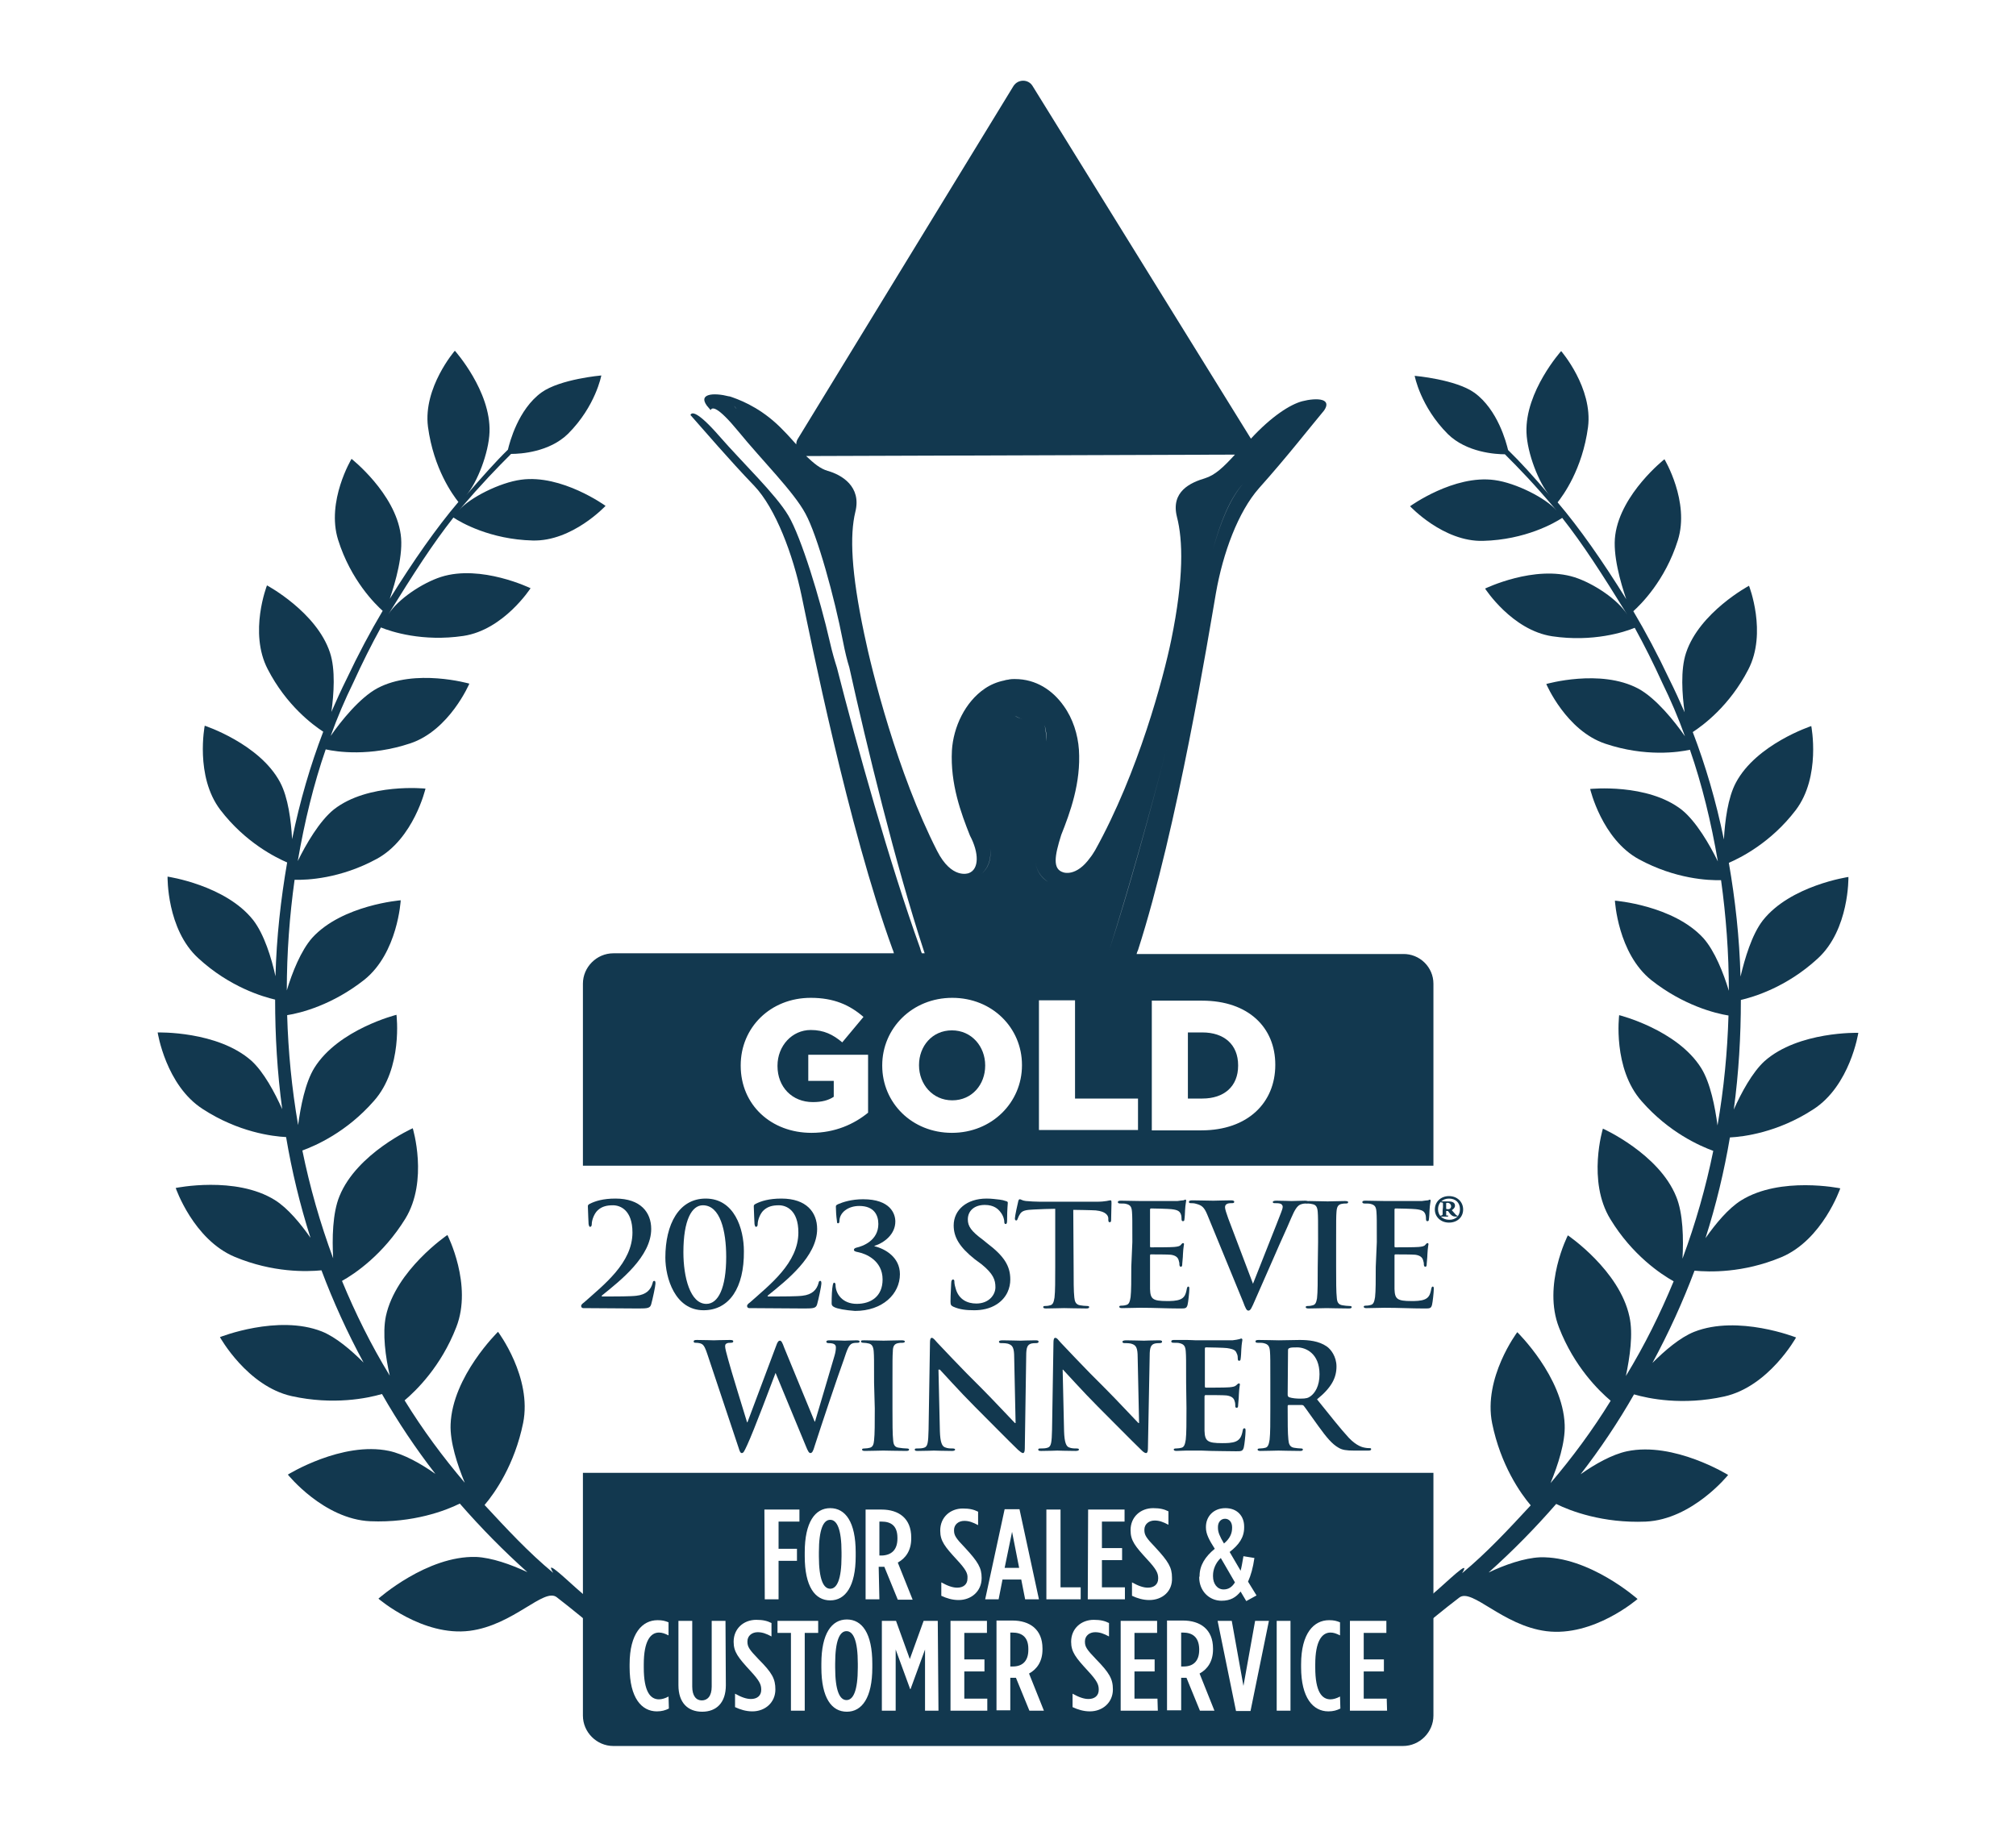 <svg width="160" height="145" viewBox="0 0 160 145" fill="none" xmlns="http://www.w3.org/2000/svg">
<path d="M46.292 103.836C46.208 103.836 46.123 103.78 46.123 103.668C46.123 103.556 46.236 103.472 46.348 103.388C47.92 101.985 50.195 100.246 50.195 97.833C50.195 96.037 49.212 95.673 48.65 95.673C48.173 95.673 47.78 95.757 47.443 96.066C47.162 96.318 46.966 96.851 46.966 97.16C46.966 97.272 46.938 97.384 46.825 97.384C46.769 97.384 46.741 97.3 46.713 97.16C46.713 97.047 46.657 96.122 46.657 95.785C46.657 95.673 46.657 95.645 46.797 95.561C47.246 95.336 47.864 95.14 48.847 95.14C50.84 95.14 51.683 96.234 51.683 97.552C51.683 99.741 49.24 101.648 47.78 102.827C47.724 102.883 47.752 102.911 47.808 102.911H48.566C48.763 102.911 50.082 102.911 50.504 102.855C51.29 102.77 51.655 102.378 51.795 101.845C51.823 101.704 51.851 101.676 51.935 101.676C52.02 101.676 52.02 101.789 52.02 101.901C52.02 102.069 51.795 103.135 51.683 103.528C51.599 103.836 51.402 103.865 50.7 103.865L46.292 103.836Z" fill="#12384F"/>
<path d="M55.838 104.005C53.564 104.005 52.806 101.424 52.806 99.825C52.806 97.188 53.873 95.14 56.007 95.14C58.281 95.14 59.039 97.524 59.039 99.32C59.067 102.209 57.888 104.005 55.838 104.005ZM55.782 95.673C54.912 95.673 54.238 96.823 54.238 99.404C54.238 101.368 54.771 103.5 56.063 103.5C56.99 103.5 57.635 102.265 57.635 99.769C57.635 97.693 57.158 95.673 55.782 95.673Z" fill="#12384F"/>
<path d="M59.461 103.836C59.376 103.836 59.292 103.78 59.292 103.668C59.292 103.556 59.404 103.472 59.517 103.388C61.089 101.985 63.363 100.246 63.363 97.833C63.363 96.037 62.381 95.673 61.819 95.673C61.342 95.673 60.949 95.757 60.612 96.066C60.331 96.318 60.134 96.851 60.134 97.16C60.134 97.272 60.106 97.384 59.994 97.384C59.938 97.384 59.91 97.3 59.882 97.16C59.882 97.047 59.825 96.122 59.825 95.785C59.825 95.673 59.825 95.645 59.966 95.561C60.415 95.336 61.033 95.14 62.016 95.14C64.009 95.14 64.852 96.234 64.852 97.552C64.852 99.741 62.409 101.648 60.949 102.827C60.892 102.883 60.92 102.911 60.977 102.911H61.735C61.931 102.911 63.251 102.911 63.672 102.855C64.458 102.77 64.823 102.378 64.964 101.845C64.992 101.704 65.02 101.676 65.104 101.676C65.189 101.676 65.189 101.789 65.189 101.901C65.189 102.069 64.964 103.135 64.852 103.528C64.767 103.836 64.571 103.865 63.869 103.865L59.461 103.836Z" fill="#12384F"/>
<path d="M66.2 103.751C66.031 103.666 66.003 103.582 66.003 103.442C66.003 102.909 66.031 102.292 66.088 102.039C66.116 101.899 66.144 101.815 66.2 101.815C66.256 101.815 66.312 101.871 66.312 101.983C66.312 102.713 66.874 103.498 67.997 103.498C69.12 103.498 70.047 102.909 70.047 101.562C70.047 100.047 68.699 99.514 68.137 99.402C67.829 99.346 67.772 99.29 67.772 99.206C67.772 99.122 67.856 99.066 67.969 99.037C68.474 98.925 69.71 98.476 69.71 97.158C69.71 96.457 69.373 95.727 68.194 95.727C67.295 95.727 66.621 96.26 66.621 96.933C66.621 97.074 66.565 97.102 66.509 97.102C66.453 97.102 66.424 97.074 66.424 96.933C66.368 96.569 66.34 96.064 66.34 95.811C66.34 95.699 66.34 95.671 66.509 95.587C66.902 95.419 67.576 95.194 68.502 95.194C70.664 95.194 71.058 96.344 71.058 96.962C71.058 97.971 70.187 98.645 69.401 98.897V98.925C70.243 99.122 71.422 99.795 71.422 101.142C71.422 102.713 70.047 104.059 67.856 104.059C67.098 104.003 66.453 103.891 66.2 103.751Z" fill="#12384F"/>
<path d="M75.661 103.724C75.493 103.64 75.437 103.584 75.437 103.332C75.437 102.714 75.493 102.041 75.493 101.845C75.493 101.676 75.549 101.564 75.633 101.564C75.745 101.564 75.745 101.676 75.745 101.76C75.745 101.901 75.802 102.153 75.858 102.322C76.11 103.163 76.784 103.472 77.486 103.472C78.497 103.472 79.002 102.77 79.002 102.181C79.002 101.592 78.834 101.115 77.907 100.358L77.374 99.965C76.138 98.983 75.689 98.198 75.689 97.272C75.689 96.037 76.728 95.14 78.3 95.14C78.722 95.14 79.059 95.196 79.339 95.224C79.536 95.252 79.676 95.28 79.817 95.336C79.929 95.364 79.985 95.392 79.985 95.476C79.985 95.617 79.929 95.953 79.929 96.823C79.929 97.076 79.901 97.16 79.817 97.16C79.733 97.16 79.704 97.103 79.704 96.963C79.704 96.851 79.648 96.514 79.396 96.206C79.227 95.981 78.89 95.645 78.16 95.645C77.318 95.645 76.812 96.122 76.812 96.795C76.812 97.328 77.065 97.721 78.02 98.422L78.329 98.675C79.704 99.713 80.182 100.498 80.182 101.564C80.182 102.209 79.929 102.995 79.115 103.528C78.553 103.893 77.907 104.005 77.318 104.005C76.672 104.005 76.167 103.949 75.661 103.724Z" fill="#12384F"/>
<path d="M85.208 100.58C85.208 101.618 85.208 102.516 85.264 102.993C85.293 103.302 85.377 103.554 85.714 103.61C85.882 103.638 86.107 103.666 86.275 103.666C86.388 103.666 86.444 103.694 86.444 103.751C86.444 103.835 86.359 103.863 86.219 103.863C85.461 103.863 84.759 103.835 84.45 103.835C84.197 103.835 83.467 103.863 83.018 103.863C82.878 103.863 82.793 103.835 82.793 103.751C82.793 103.694 82.85 103.666 82.962 103.666C83.13 103.666 83.271 103.638 83.355 103.61C83.58 103.554 83.636 103.33 83.692 102.993C83.748 102.516 83.748 101.618 83.748 100.58V95.952C83.327 95.952 82.625 95.98 82.063 96.008C81.418 96.036 81.137 96.092 80.968 96.344C80.856 96.513 80.8 96.653 80.772 96.737C80.744 96.821 80.716 96.877 80.659 96.877C80.575 96.877 80.547 96.821 80.547 96.709C80.547 96.541 80.772 95.503 80.8 95.418C80.828 95.278 80.856 95.194 80.94 95.194C81.025 95.194 81.137 95.306 81.418 95.334C81.755 95.362 82.176 95.391 82.541 95.391H87.033C87.398 95.391 87.651 95.362 87.82 95.334C87.988 95.306 88.072 95.278 88.128 95.278C88.213 95.278 88.213 95.334 88.213 95.531C88.213 95.783 88.184 96.541 88.184 96.849C88.184 96.962 88.156 97.018 88.072 97.018C87.988 97.018 87.96 96.962 87.96 96.793V96.681C87.932 96.4 87.623 96.064 86.612 96.064C86.331 96.064 85.854 96.036 85.18 96.036L85.208 100.58Z" fill="#12384F"/>
<path d="M89.869 98.59C89.869 96.879 89.869 96.57 89.841 96.206C89.813 95.813 89.729 95.645 89.364 95.561C89.28 95.532 89.083 95.532 88.915 95.532C88.802 95.532 88.718 95.504 88.718 95.42C88.718 95.336 88.802 95.308 88.971 95.308C89.504 95.308 90.01 95.336 90.599 95.336H93.435C93.66 95.308 93.828 95.28 93.913 95.28C93.969 95.28 94.025 95.224 94.081 95.224C94.137 95.224 94.137 95.28 94.137 95.336C94.137 95.42 94.081 95.561 94.053 96.066C94.053 96.178 94.025 96.683 93.997 96.823C93.997 96.879 93.969 96.935 93.885 96.935C93.8 96.935 93.772 96.879 93.772 96.739C93.772 96.683 93.772 96.514 93.716 96.374C93.632 96.178 93.519 96.037 92.958 95.981C92.761 95.953 91.582 95.925 91.358 95.925C91.301 95.925 91.273 95.953 91.273 96.037V98.899C91.273 98.983 91.273 99.011 91.358 99.011C91.61 99.011 92.902 99.011 93.183 98.983C93.463 98.955 93.632 98.927 93.716 98.815C93.8 98.731 93.828 98.675 93.885 98.675C93.941 98.675 93.969 98.703 93.969 98.759C93.969 98.815 93.913 99.011 93.885 99.572C93.885 99.797 93.828 100.246 93.828 100.33C93.828 100.414 93.828 100.554 93.716 100.554C93.632 100.554 93.604 100.442 93.604 100.386C93.604 100.274 93.604 100.218 93.548 100.049C93.492 99.825 93.323 99.656 92.93 99.6C92.705 99.572 91.582 99.572 91.329 99.572C91.273 99.572 91.273 99.628 91.273 99.684V102.322C91.301 103.107 91.47 103.275 92.621 103.275C92.902 103.275 93.379 103.275 93.688 103.135C93.997 102.995 94.109 102.77 94.193 102.294C94.222 102.181 94.25 102.125 94.306 102.125C94.39 102.125 94.39 102.209 94.39 102.322C94.39 102.574 94.306 103.36 94.25 103.584C94.165 103.865 94.081 103.865 93.632 103.865C92.621 103.865 91.638 103.808 90.487 103.808C90.038 103.808 89.561 103.836 89.055 103.836C88.915 103.836 88.831 103.808 88.831 103.724C88.831 103.668 88.887 103.64 88.999 103.64C89.167 103.64 89.308 103.612 89.392 103.584C89.617 103.528 89.673 103.303 89.729 102.967C89.785 102.49 89.785 101.592 89.785 100.554L89.869 98.59Z" fill="#12384F"/>
<path d="M95.822 96.431C95.569 95.814 95.372 95.674 94.951 95.562C94.783 95.505 94.614 95.505 94.502 95.505C94.389 95.505 94.361 95.478 94.361 95.393C94.361 95.309 94.474 95.281 94.642 95.281C95.232 95.281 95.878 95.309 96.299 95.309C96.58 95.309 97.113 95.281 97.703 95.281C97.843 95.281 97.955 95.309 97.955 95.393C97.955 95.478 97.899 95.505 97.787 95.505C97.618 95.505 97.45 95.505 97.338 95.59C97.254 95.646 97.225 95.73 97.225 95.842C97.225 95.982 97.338 96.319 97.478 96.712C98.096 98.339 98.854 100.331 99.444 101.902C99.921 100.667 101.409 96.964 101.69 96.207C101.746 96.067 101.802 95.898 101.802 95.786C101.802 95.702 101.746 95.618 101.662 95.562C101.521 95.505 101.353 95.505 101.213 95.505C101.1 95.505 101.016 95.505 101.016 95.421C101.016 95.337 101.128 95.309 101.325 95.309C101.886 95.309 102.364 95.337 102.504 95.337C102.701 95.337 103.234 95.309 103.571 95.309C103.711 95.309 103.824 95.337 103.824 95.421C103.824 95.505 103.768 95.534 103.655 95.534C103.543 95.534 103.318 95.534 103.094 95.674C102.953 95.786 102.785 95.954 102.476 96.684C102.027 97.75 101.718 98.367 101.128 99.742C100.398 101.397 99.865 102.631 99.612 103.192C99.331 103.838 99.247 104.034 99.079 104.034C98.938 104.034 98.854 103.866 98.657 103.333L95.822 96.431Z" fill="#12384F"/>
<path d="M104.61 98.59C104.61 96.878 104.61 96.57 104.582 96.205C104.554 95.812 104.442 95.644 104.189 95.588C104.077 95.56 103.908 95.532 103.796 95.532C103.684 95.532 103.627 95.504 103.627 95.42C103.627 95.364 103.712 95.335 103.908 95.335C104.329 95.335 105.059 95.364 105.368 95.364C105.649 95.364 106.323 95.335 106.744 95.335C106.885 95.335 106.997 95.364 106.997 95.42C106.997 95.504 106.941 95.532 106.828 95.532C106.716 95.532 106.632 95.532 106.491 95.56C106.183 95.616 106.098 95.812 106.07 96.205C106.042 96.57 106.042 96.878 106.042 98.59V100.582C106.042 101.676 106.042 102.573 106.098 103.05C106.126 103.359 106.211 103.555 106.548 103.611C106.716 103.639 106.941 103.667 107.109 103.667C107.221 103.667 107.278 103.696 107.278 103.752C107.278 103.836 107.193 103.864 107.053 103.864C106.295 103.864 105.593 103.836 105.284 103.836C105.031 103.836 104.301 103.864 103.852 103.864C103.712 103.864 103.627 103.836 103.627 103.752C103.627 103.696 103.684 103.667 103.796 103.667C103.964 103.667 104.105 103.639 104.189 103.611C104.414 103.555 104.47 103.359 104.526 103.05C104.582 102.573 104.582 101.676 104.582 100.582L104.61 98.59Z" fill="#12384F"/>
<path d="M109.271 98.591C109.271 96.879 109.271 96.571 109.243 96.206C109.215 95.813 109.131 95.645 108.766 95.561C108.681 95.533 108.485 95.533 108.316 95.533C108.204 95.533 108.12 95.505 108.12 95.42C108.12 95.336 108.204 95.308 108.373 95.308C108.906 95.308 109.411 95.336 110.001 95.336H112.837C113.062 95.308 113.23 95.28 113.314 95.28C113.371 95.28 113.427 95.224 113.483 95.224C113.539 95.224 113.539 95.28 113.539 95.336C113.539 95.42 113.483 95.561 113.455 96.066C113.455 96.178 113.427 96.683 113.399 96.823C113.399 96.879 113.37 96.935 113.286 96.935C113.202 96.935 113.174 96.879 113.174 96.739C113.174 96.683 113.174 96.514 113.118 96.374C113.034 96.178 112.921 96.038 112.36 95.981C112.163 95.953 110.984 95.925 110.759 95.925C110.703 95.925 110.675 95.953 110.675 96.038V98.899C110.675 98.983 110.675 99.011 110.759 99.011C111.012 99.011 112.304 99.011 112.584 98.983C112.865 98.955 113.034 98.927 113.118 98.815C113.202 98.731 113.23 98.675 113.286 98.675C113.342 98.675 113.371 98.703 113.371 98.759C113.371 98.815 113.314 99.011 113.286 99.572C113.286 99.797 113.23 100.246 113.23 100.33C113.23 100.414 113.23 100.554 113.118 100.554C113.034 100.554 113.005 100.442 113.005 100.386C113.005 100.274 113.005 100.218 112.949 100.049C112.893 99.825 112.725 99.656 112.332 99.6C112.107 99.572 110.984 99.572 110.731 99.572C110.675 99.572 110.675 99.629 110.675 99.685V102.322C110.703 103.107 110.872 103.275 112.023 103.275C112.304 103.275 112.781 103.275 113.09 103.135C113.399 102.995 113.511 102.771 113.595 102.294C113.623 102.181 113.651 102.125 113.707 102.125C113.792 102.125 113.792 102.209 113.792 102.322C113.792 102.574 113.707 103.36 113.651 103.584C113.567 103.865 113.483 103.865 113.034 103.865C112.023 103.865 111.04 103.809 109.889 103.809C109.44 103.809 108.962 103.837 108.457 103.837C108.316 103.837 108.232 103.809 108.232 103.724C108.232 103.668 108.288 103.64 108.401 103.64C108.569 103.64 108.709 103.612 108.794 103.584C109.018 103.528 109.075 103.304 109.131 102.967C109.187 102.49 109.187 101.592 109.187 100.554L109.271 98.591Z" fill="#12384F"/>
<path d="M113.876 96.01C113.876 95.393 114.353 94.944 114.999 94.944C115.645 94.944 116.122 95.393 116.122 96.01C116.122 96.627 115.645 97.048 114.999 97.048C114.353 97.048 113.876 96.599 113.876 96.01ZM115.87 95.982C115.87 95.449 115.505 95.141 114.999 95.141C114.494 95.141 114.129 95.477 114.129 95.982C114.129 96.487 114.494 96.824 115.027 96.824C115.561 96.824 115.87 96.487 115.87 95.982ZM114.522 95.814V95.533C114.522 95.449 114.466 95.449 114.382 95.449C114.382 95.449 114.353 95.449 114.353 95.421C114.353 95.393 114.382 95.365 114.41 95.365H114.943C115.14 95.365 115.477 95.393 115.477 95.702C115.477 95.814 115.42 95.926 115.224 96.066L115.449 96.319C115.589 96.487 115.617 96.487 115.645 96.487C115.673 96.487 115.673 96.487 115.673 96.515C115.673 96.543 115.673 96.571 115.561 96.571C115.42 96.571 115.28 96.571 115.084 96.347L114.915 96.123H114.775V96.235C114.775 96.459 114.775 96.487 114.803 96.487H114.915C114.934 96.487 114.943 96.497 114.943 96.515C114.943 96.543 114.915 96.571 114.887 96.571H114.41C114.41 96.571 114.325 96.571 114.325 96.515C114.325 96.497 114.335 96.487 114.353 96.487C114.428 96.487 114.475 96.459 114.494 96.403V96.094L114.522 95.814ZM114.775 95.954C114.803 95.982 114.887 95.982 114.943 95.982C114.971 95.982 115.027 95.982 115.055 95.954C115.112 95.926 115.168 95.842 115.168 95.758C115.168 95.618 115.055 95.477 114.887 95.477C114.887 95.477 114.803 95.477 114.775 95.505V95.954Z" fill="#12384F"/>
<path d="M56.147 107.514C56.007 107.093 55.895 106.813 55.726 106.701C55.614 106.616 55.361 106.588 55.249 106.588C55.136 106.588 55.052 106.588 55.052 106.476C55.052 106.392 55.136 106.364 55.305 106.364C55.895 106.364 56.54 106.392 56.653 106.392C56.765 106.392 57.27 106.364 57.944 106.364C58.113 106.364 58.197 106.392 58.197 106.476C58.197 106.56 58.113 106.588 57.972 106.588C57.888 106.588 57.748 106.588 57.664 106.644C57.551 106.701 57.551 106.785 57.551 106.897C57.551 107.037 57.664 107.458 57.804 107.963C58.001 108.72 59.096 112.255 59.292 112.901H59.32L61.594 106.841C61.707 106.504 61.791 106.42 61.903 106.42C62.016 106.42 62.1 106.588 62.24 106.981L64.655 112.844H64.683C64.908 112.059 65.834 109.001 66.228 107.626C66.312 107.346 66.34 107.121 66.34 106.953C66.34 106.757 66.228 106.616 65.778 106.616C65.666 106.616 65.582 106.588 65.582 106.504C65.582 106.42 65.666 106.392 65.834 106.392C66.452 106.392 66.929 106.42 67.042 106.42C67.126 106.42 67.631 106.392 67.996 106.392C68.109 106.392 68.221 106.42 68.221 106.476C68.221 106.56 68.165 106.588 68.053 106.588C67.94 106.588 67.772 106.588 67.631 106.644C67.351 106.757 67.21 107.206 66.986 107.879C66.452 109.338 65.217 113.041 64.655 114.78C64.543 115.173 64.459 115.341 64.318 115.341C64.206 115.341 64.122 115.201 63.953 114.78L61.538 108.945H61.566C61.342 109.534 59.797 113.658 59.292 114.724C59.068 115.201 59.011 115.341 58.871 115.341C58.759 115.341 58.703 115.201 58.618 114.92L56.147 107.514Z" fill="#12384F"/>
<path d="M69.371 109.758C69.371 107.99 69.371 107.654 69.343 107.289C69.315 106.896 69.203 106.7 68.95 106.644C68.838 106.616 68.669 106.588 68.529 106.588C68.417 106.588 68.332 106.559 68.332 106.475C68.332 106.391 68.417 106.391 68.613 106.391C69.062 106.391 69.793 106.419 70.129 106.419C70.438 106.419 71.112 106.391 71.561 106.391C71.702 106.391 71.814 106.419 71.814 106.475C71.814 106.559 71.73 106.588 71.618 106.588C71.505 106.588 71.393 106.588 71.281 106.616C70.972 106.672 70.859 106.868 70.859 107.289C70.831 107.654 70.831 107.99 70.831 109.758V111.806C70.831 112.928 70.831 113.853 70.888 114.358C70.916 114.667 71 114.891 71.365 114.92C71.533 114.948 71.786 114.976 71.954 114.976C72.067 114.976 72.151 115.004 72.151 115.06C72.151 115.144 72.067 115.172 71.926 115.172C71.168 115.172 70.41 115.144 70.101 115.144C69.849 115.144 69.091 115.172 68.641 115.172C68.501 115.172 68.417 115.144 68.417 115.06C68.417 115.004 68.473 114.976 68.613 114.976C68.782 114.976 68.922 114.948 69.034 114.92C69.259 114.863 69.343 114.667 69.371 114.33C69.427 113.853 69.427 112.928 69.427 111.806L69.371 109.758Z" fill="#12384F"/>
<path d="M74.594 113.602C74.622 114.499 74.763 114.808 75.015 114.892C75.212 114.976 75.436 114.976 75.605 114.976C75.717 114.976 75.802 115.004 75.802 115.06C75.802 115.145 75.689 115.173 75.549 115.173C74.791 115.173 74.313 115.145 74.117 115.145C74.004 115.145 73.471 115.173 72.853 115.173C72.713 115.173 72.601 115.173 72.601 115.06C72.601 114.976 72.685 114.976 72.797 114.976C72.938 114.976 73.162 114.976 73.331 114.92C73.639 114.836 73.668 114.499 73.696 113.489L73.808 106.588C73.808 106.364 73.836 106.195 73.948 106.195C74.061 106.195 74.173 106.336 74.37 106.56C74.51 106.7 76.279 108.608 77.992 110.291C78.778 111.077 80.35 112.76 80.547 112.956H80.603L80.491 107.738C80.491 107.037 80.378 106.813 80.097 106.7C79.929 106.616 79.648 106.616 79.48 106.616C79.339 106.616 79.283 106.588 79.283 106.504C79.283 106.42 79.396 106.392 79.592 106.392C80.182 106.392 80.743 106.42 80.996 106.42C81.108 106.42 81.558 106.392 82.147 106.392C82.288 106.392 82.428 106.392 82.428 106.504C82.428 106.588 82.344 106.616 82.203 106.616C82.091 106.616 81.979 106.616 81.867 106.644C81.529 106.728 81.445 106.981 81.445 107.626L81.333 114.976C81.333 115.229 81.277 115.341 81.193 115.341C81.08 115.341 80.94 115.201 80.799 115.089C80.069 114.387 78.581 112.872 77.374 111.666C76.11 110.404 74.819 108.945 74.594 108.72H74.482L74.594 113.602Z" fill="#12384F"/>
<path d="M84.45 113.602C84.478 114.499 84.619 114.808 84.844 114.892C85.04 114.976 85.265 114.976 85.433 114.976C85.574 114.976 85.63 115.004 85.63 115.06C85.63 115.145 85.517 115.173 85.349 115.173C84.591 115.173 84.114 115.145 83.917 115.145C83.805 115.145 83.271 115.173 82.653 115.173C82.513 115.173 82.401 115.173 82.401 115.06C82.401 114.976 82.485 114.976 82.597 114.976C82.738 114.976 82.962 114.976 83.131 114.92C83.44 114.836 83.468 114.499 83.496 113.489L83.608 106.588C83.608 106.364 83.636 106.195 83.749 106.195C83.889 106.195 83.973 106.336 84.17 106.56C84.31 106.7 86.079 108.608 87.792 110.291C88.578 111.077 90.15 112.76 90.347 112.956H90.403L90.291 107.738C90.291 107.037 90.178 106.813 89.898 106.7C89.729 106.616 89.448 106.616 89.28 106.616C89.139 106.616 89.083 106.588 89.083 106.504C89.083 106.42 89.224 106.392 89.392 106.392C89.982 106.392 90.543 106.42 90.796 106.42C90.936 106.42 91.358 106.392 91.947 106.392C92.088 106.392 92.228 106.392 92.228 106.504C92.228 106.588 92.144 106.616 92.004 106.616C91.891 106.616 91.779 106.616 91.667 106.644C91.33 106.728 91.245 106.981 91.245 107.626L91.105 114.976C91.105 115.229 91.049 115.341 90.965 115.341C90.824 115.341 90.684 115.201 90.572 115.089C89.841 114.387 88.353 112.872 87.146 111.666C85.939 110.46 84.591 108.945 84.366 108.72H84.338L84.45 113.602Z" fill="#12384F"/>
<path d="M94.137 109.757C94.137 107.989 94.137 107.653 94.109 107.288C94.081 106.895 93.997 106.699 93.604 106.615C93.519 106.587 93.323 106.587 93.154 106.587C93.014 106.587 92.958 106.559 92.958 106.474C92.958 106.39 93.042 106.362 93.21 106.362H94.165C94.474 106.362 94.727 106.39 94.895 106.39H97.815C98.04 106.362 98.237 106.334 98.321 106.306C98.377 106.306 98.461 106.25 98.517 106.25C98.573 106.25 98.602 106.306 98.602 106.362C98.602 106.446 98.545 106.587 98.517 107.12C98.517 107.232 98.489 107.737 98.461 107.877C98.461 107.933 98.433 108.017 98.349 108.017C98.265 108.017 98.237 107.961 98.237 107.849C98.237 107.765 98.237 107.569 98.152 107.428C98.068 107.204 97.956 107.092 97.366 107.007C97.169 106.979 95.934 106.951 95.709 106.951C95.653 106.951 95.625 106.979 95.625 107.064V110.009C95.625 110.093 95.625 110.149 95.709 110.149C95.962 110.149 97.31 110.149 97.563 110.121C97.843 110.093 98.012 110.065 98.124 109.953C98.208 109.869 98.265 109.813 98.321 109.813C98.377 109.813 98.405 109.841 98.405 109.897C98.405 109.953 98.349 110.149 98.321 110.739C98.321 110.963 98.265 111.44 98.265 111.524C98.265 111.608 98.265 111.749 98.152 111.749C98.068 111.749 98.04 111.692 98.04 111.636C98.04 111.524 98.04 111.356 97.984 111.216C97.928 110.991 97.759 110.823 97.338 110.767C97.113 110.739 95.962 110.739 95.681 110.739C95.625 110.739 95.597 110.795 95.597 110.851V113.572C95.625 114.386 95.822 114.554 97.001 114.554C97.31 114.554 97.787 114.554 98.096 114.414C98.405 114.273 98.545 114.021 98.63 113.544C98.658 113.404 98.686 113.376 98.77 113.376C98.854 113.376 98.854 113.46 98.854 113.6C98.854 113.881 98.77 114.666 98.714 114.891C98.63 115.199 98.517 115.199 98.096 115.199C97.226 115.199 96.58 115.171 96.075 115.171C95.569 115.143 95.204 115.143 94.867 115.143H94.193C93.912 115.143 93.632 115.171 93.379 115.171C93.239 115.171 93.154 115.143 93.154 115.059C93.154 115.003 93.21 114.975 93.351 114.975C93.519 114.975 93.66 114.947 93.772 114.919C93.997 114.863 94.053 114.61 94.109 114.273C94.165 113.796 94.165 112.871 94.165 111.777L94.137 109.757Z" fill="#12384F"/>
<path d="M100.82 109.758C100.82 107.991 100.82 107.654 100.792 107.29C100.764 106.897 100.679 106.701 100.286 106.616C100.202 106.588 100.006 106.588 99.837 106.588C99.697 106.588 99.641 106.56 99.641 106.476C99.641 106.392 99.725 106.364 99.893 106.364C100.511 106.364 101.241 106.392 101.494 106.392C101.887 106.392 102.785 106.364 103.15 106.364C103.88 106.364 104.667 106.448 105.284 106.869C105.621 107.093 106.07 107.682 106.07 108.468C106.07 109.338 105.705 110.123 104.526 111.077C105.565 112.367 106.379 113.405 107.053 114.135C107.699 114.808 108.176 114.892 108.345 114.92C108.485 114.948 108.569 114.948 108.682 114.948C108.794 114.948 108.822 114.977 108.822 115.033C108.822 115.117 108.738 115.145 108.598 115.145H107.474C106.829 115.145 106.52 115.089 106.239 114.92C105.734 114.64 105.284 114.107 104.638 113.209C104.161 112.564 103.628 111.778 103.487 111.61C103.431 111.526 103.347 111.526 103.263 111.526H102.28C102.224 111.526 102.196 111.554 102.196 111.61V111.778C102.196 112.872 102.196 113.77 102.252 114.275C102.28 114.612 102.364 114.864 102.701 114.92C102.87 114.948 103.122 114.976 103.263 114.976C103.347 114.976 103.403 115.005 103.403 115.061C103.403 115.145 103.319 115.173 103.178 115.173C102.505 115.173 101.634 115.145 101.466 115.145C101.241 115.145 100.511 115.173 100.034 115.173C99.893 115.173 99.809 115.145 99.809 115.061C99.809 115.005 99.865 114.976 100.006 114.976C100.174 114.976 100.314 114.948 100.427 114.92C100.651 114.864 100.708 114.612 100.764 114.275C100.82 113.798 100.82 112.872 100.82 111.778V109.758ZM102.196 110.684C102.196 110.825 102.224 110.853 102.308 110.909C102.561 110.993 102.898 111.021 103.206 111.021C103.684 111.021 103.824 110.965 104.021 110.825C104.358 110.572 104.723 110.039 104.723 109.085C104.723 107.43 103.628 106.953 102.954 106.953C102.673 106.953 102.448 106.953 102.336 107.009C102.252 107.037 102.224 107.093 102.224 107.178L102.196 110.684Z" fill="#12384F"/>
<path d="M47.611 129.535C46.516 128.665 45.533 127.823 44.186 126.785C43.175 126 40.76 129.002 37.278 129.451C33.544 129.927 30.034 126.898 30.034 126.898C30.034 126.898 33.881 123.475 37.784 123.587C39.019 123.643 40.535 124.176 41.855 124.794C39.974 123.11 38.177 121.287 36.492 119.351C35.369 119.912 32.786 120.894 29.388 120.754C25.682 120.586 22.846 117.051 22.846 117.051C22.846 117.051 27.142 114.386 30.876 115.171C32.056 115.424 33.404 116.181 34.555 116.995C33.01 115.003 31.578 112.871 30.315 110.654C29.164 110.991 26.468 111.552 23.155 110.823C19.617 110.037 17.455 106.138 17.455 106.138C17.455 106.138 22.06 104.314 25.542 105.689C26.665 106.138 27.872 107.176 28.855 108.158C27.563 105.773 26.44 103.304 25.514 100.836C24.334 100.948 21.667 101.032 18.634 99.77C15.349 98.395 13.945 94.299 13.945 94.299C13.945 94.299 18.69 93.317 21.807 95.253C22.846 95.898 23.857 97.132 24.643 98.255C23.801 95.618 23.155 92.924 22.706 90.259C21.611 90.203 18.915 89.867 16.107 88.043C13.159 86.163 12.513 81.955 12.513 81.955C12.513 81.955 17.258 81.815 19.954 84.2C20.937 85.097 21.807 86.725 22.397 88.043C22.004 85.125 21.835 82.208 21.835 79.346C20.881 79.122 18.241 78.365 15.742 76.064C13.215 73.764 13.299 69.584 13.299 69.584C13.299 69.584 17.904 70.257 20.094 73.034C20.965 74.156 21.554 76.064 21.863 77.495C21.948 74.381 22.285 71.379 22.79 68.461C21.891 68.069 19.477 66.89 17.483 64.281C15.461 61.616 16.248 57.605 16.248 57.605C16.248 57.605 20.6 59.035 22.228 62.093C22.874 63.3 23.099 65.151 23.183 66.61C23.801 63.58 24.643 60.719 25.654 58.081C24.84 57.548 22.734 56.005 21.246 53.116C19.729 50.198 21.189 46.467 21.189 46.467C21.189 46.467 25.12 48.571 26.187 51.797C26.637 53.144 26.496 55.108 26.3 56.511C26.693 55.613 27.086 54.743 27.507 53.901C28.434 51.938 29.388 50.142 30.371 48.487C29.809 47.982 27.844 46.074 26.833 42.848C25.878 39.79 27.9 36.424 27.9 36.424C27.9 36.424 31.354 39.145 31.803 42.427C32.028 43.998 31.382 46.215 30.933 47.533C32.814 44.503 34.639 41.894 36.38 39.846C35.959 39.313 34.414 37.237 33.965 33.871C33.572 30.757 36.099 27.839 36.099 27.839C36.099 27.839 38.963 31.038 38.851 34.292C38.795 35.947 37.868 38.332 36.998 39.313C38.289 37.827 39.356 36.62 40.311 35.694C40.451 35.105 41.125 32.496 42.978 31.15C44.466 30.084 47.724 29.803 47.724 29.803C47.724 29.803 47.274 32.244 45.084 34.432C43.596 35.891 41.322 36.031 40.563 36.031C39.412 37.181 38.317 38.303 36.436 40.492C37.278 39.51 39.665 38.303 41.35 38.079C44.579 37.63 48.06 40.155 48.06 40.155C48.06 40.155 45.421 42.989 42.276 42.904C38.907 42.82 36.576 41.474 35.987 41.081C34.33 43.185 32.87 45.457 30.82 48.768C31.578 47.561 33.516 46.271 35.004 45.794C38.177 44.784 42.108 46.692 42.108 46.692C42.108 46.692 39.974 50.002 36.773 50.479C33.544 50.956 31.045 50.142 30.231 49.806C29.473 51.18 28.742 52.639 28.041 54.182C27.395 55.501 26.777 56.931 26.244 58.418C27.058 57.24 28.546 55.388 29.95 54.631C32.954 53.032 37.25 54.266 37.25 54.266C37.25 54.266 35.678 57.969 32.561 59.007C29.36 60.073 26.721 59.681 25.85 59.484C24.896 62.233 24.166 65.235 23.632 68.349C24.278 67.031 25.345 65.179 26.496 64.253C29.22 62.121 33.769 62.598 33.769 62.598C33.769 62.598 32.842 66.582 29.894 68.181C27.002 69.752 24.362 69.864 23.38 69.836C22.986 72.669 22.762 75.615 22.762 78.617C23.183 77.214 23.885 75.447 24.783 74.437C27.17 71.828 31.803 71.463 31.803 71.463C31.803 71.463 31.578 75.643 28.911 77.775C26.384 79.767 23.885 80.412 22.79 80.581C22.874 83.47 23.155 86.388 23.66 89.305C23.857 87.847 24.222 85.939 24.952 84.761C26.861 81.703 31.466 80.553 31.466 80.553C31.466 80.553 32 84.789 29.669 87.398C27.507 89.867 25.064 90.933 23.997 91.325C24.587 94.215 25.401 97.076 26.44 99.882C26.356 98.339 26.384 96.291 26.945 94.944C28.321 91.55 32.758 89.558 32.758 89.558C32.758 89.558 34.021 93.71 32.168 96.74C30.399 99.601 28.153 101.116 27.142 101.677C28.209 104.258 29.444 106.755 30.933 109.196C30.596 107.709 30.343 105.857 30.624 104.483C31.41 100.808 35.509 98.03 35.509 98.03C35.509 98.03 37.531 101.986 36.211 105.352C35.004 108.466 33.038 110.374 32.112 111.159C33.544 113.488 35.144 115.648 36.885 117.696C36.296 116.265 35.706 114.47 35.762 113.067C35.903 109.252 39.525 105.717 39.525 105.717C39.525 105.717 42.248 109.336 41.518 112.955C40.844 116.265 39.272 118.51 38.458 119.463C40.227 121.371 41.939 123.223 43.905 124.85C43.119 123.559 45.168 125.607 46.207 126.477C46.797 126.954 47.302 127.431 47.836 127.852L47.611 129.535Z" fill="#12384F"/>
<path d="M112.473 129.479C113.54 128.638 114.522 127.796 115.814 126.814C116.825 126.029 119.24 129.03 122.721 129.479C126.484 129.956 129.965 126.926 129.965 126.926C129.965 126.926 126.119 123.504 122.216 123.616C120.98 123.672 119.436 124.205 118.144 124.822C120.026 123.139 121.823 121.316 123.507 119.38C124.631 119.941 127.214 120.923 130.611 120.783C134.318 120.614 137.154 117.079 137.154 117.079C137.154 117.079 132.858 114.414 129.123 115.2C127.944 115.452 126.596 116.21 125.445 117.023C126.989 115.031 128.421 112.899 129.685 110.683C130.836 111.02 133.531 111.581 136.845 110.851C140.383 110.066 142.545 106.166 142.545 106.166C142.545 106.166 137.94 104.343 134.458 105.718C133.335 106.166 132.127 107.204 131.145 108.186C132.436 105.802 133.559 103.333 134.486 100.864C135.665 100.976 138.333 101.061 141.365 99.798C144.65 98.424 146.054 94.328 146.054 94.328C146.054 94.328 141.309 93.346 138.192 95.281C137.154 95.927 136.143 97.161 135.356 98.283C136.199 95.646 136.845 92.953 137.294 90.288C138.389 90.232 141.084 89.895 143.892 88.072C146.841 86.192 147.486 81.984 147.486 81.984C147.486 81.984 142.741 81.844 140.046 84.228C139.063 85.126 138.192 86.753 137.603 88.072C137.996 85.154 138.164 82.237 138.164 79.375C139.119 79.151 141.758 78.393 144.257 76.093C146.784 73.792 146.7 69.612 146.7 69.612C146.7 69.612 142.095 70.285 139.905 73.063C139.035 74.185 138.473 76.093 138.136 77.523C138.052 74.409 137.715 71.408 137.21 68.49C138.108 68.097 140.523 66.919 142.516 64.31C144.538 61.645 143.752 57.633 143.752 57.633C143.752 57.633 139.4 59.064 137.771 62.122C137.125 63.328 136.901 65.18 136.817 66.638C136.199 63.609 135.356 60.747 134.346 58.11C135.16 57.577 137.266 56.034 138.754 53.145C140.27 50.227 138.81 46.496 138.81 46.496C138.81 46.496 134.879 48.6 133.812 51.826C133.363 53.173 133.503 55.136 133.7 56.539C133.307 55.641 132.914 54.772 132.492 53.93C131.566 51.966 130.611 50.171 129.629 48.516C130.19 48.011 132.156 46.103 133.166 42.877C134.121 39.819 132.099 36.453 132.099 36.453C132.099 36.453 128.646 39.174 128.197 42.456C127.972 44.027 128.618 46.243 129.067 47.562C127.186 44.532 125.361 41.923 123.62 39.875C124.041 39.342 125.585 37.266 126.034 33.9C126.428 30.786 123.901 27.868 123.901 27.868C123.901 27.868 121.037 31.066 121.149 34.321C121.205 35.976 122.132 38.36 123.002 39.342C121.738 37.855 120.643 36.649 119.689 35.723C119.548 35.134 118.874 32.525 117.021 31.178C115.533 30.112 112.276 29.832 112.276 29.832C112.276 29.832 112.725 32.273 114.915 34.461C116.404 35.919 118.706 36.06 119.436 36.06C120.587 37.21 121.682 38.332 123.535 40.52C122.693 39.538 120.306 38.332 118.622 38.108C115.393 37.659 111.911 40.184 111.911 40.184C111.911 40.184 114.55 43.017 117.695 42.933C121.065 42.849 123.395 41.502 123.985 41.109C125.641 43.214 127.101 45.486 129.151 48.796C128.421 47.59 126.456 46.3 124.967 45.823C121.795 44.813 117.864 46.72 117.864 46.72C117.864 46.72 119.998 50.031 123.199 50.508C126.428 50.984 128.927 50.171 129.741 49.834C130.499 51.209 131.229 52.668 131.931 54.211C132.577 55.529 133.194 56.96 133.728 58.447C132.914 57.269 131.426 55.417 130.022 54.66C127.017 53.06 122.721 54.295 122.721 54.295C122.721 54.295 124.294 57.998 127.41 59.036C130.583 60.102 133.251 59.709 134.121 59.513C135.076 62.262 135.806 65.264 136.339 68.378C135.693 67.059 134.626 65.208 133.475 64.282C130.752 62.15 126.203 62.627 126.203 62.627C126.203 62.627 127.13 66.611 130.078 68.21C132.97 69.781 135.609 69.893 136.592 69.865C136.985 72.698 137.21 75.644 137.21 78.646C136.788 77.243 136.087 75.475 135.188 74.466C132.801 71.857 128.168 71.492 128.168 71.492C128.168 71.492 128.393 75.672 131.061 77.804C133.588 79.796 136.115 80.441 137.182 80.609C137.097 83.499 136.817 86.416 136.311 89.334C136.115 87.875 135.75 85.968 135.02 84.789C133.11 81.731 128.505 80.581 128.505 80.581C128.505 80.581 127.972 84.817 130.302 87.427C132.464 89.895 134.907 90.961 135.974 91.354C135.385 94.243 134.57 97.105 133.531 99.91C133.616 98.368 133.588 96.32 133.026 94.973C131.65 91.578 127.214 89.587 127.214 89.587C127.214 89.587 125.95 93.739 127.803 96.768C129.544 99.63 131.819 101.145 132.829 101.706C131.762 104.287 130.527 106.784 129.039 109.224C129.348 107.737 129.629 105.886 129.32 104.511C128.533 100.836 124.434 98.059 124.434 98.059C124.434 98.059 122.412 102.014 123.732 105.381C124.939 108.495 126.905 110.403 127.831 111.188C126.399 113.517 124.799 115.677 123.058 117.725C123.648 116.294 124.237 114.498 124.181 113.096C124.041 109.28 120.419 105.746 120.419 105.746C120.419 105.746 117.695 109.365 118.425 112.984C119.099 116.294 120.671 118.538 121.486 119.492C119.717 121.4 118.004 123.251 116.039 124.878C116.825 123.588 114.775 125.636 113.736 126.506C113.203 126.954 112.697 127.375 112.22 127.768L112.473 129.479Z" fill="#12384F"/>
<path d="M65.889 126.111C66.423 126.111 66.788 125.381 66.788 123.53V123.221C66.788 121.37 66.423 120.64 65.889 120.64C65.356 120.64 64.991 121.37 64.991 123.221V123.53C64.991 125.381 65.356 126.111 65.889 126.111Z" fill="#12384F"/>
<path d="M80.35 129.59H80.182V132.283H80.378C81.108 132.283 81.614 131.89 81.614 130.964V130.88C81.614 129.926 81.08 129.59 80.35 129.59Z" fill="#12384F"/>
<path d="M67.182 129.478C66.648 129.478 66.283 130.208 66.283 132.059V132.368C66.283 134.219 66.648 134.949 67.182 134.949C67.715 134.949 68.08 134.219 68.08 132.368V132.059C68.08 130.208 67.715 129.478 67.182 129.478Z" fill="#12384F"/>
<path d="M71.225 122.128V122.072C71.225 121.09 70.692 120.781 69.962 120.781H69.793V123.475H69.99C70.72 123.447 71.225 123.054 71.225 122.128Z" fill="#12384F"/>
<path d="M93.883 129.59H93.743V132.283H93.94C94.67 132.283 95.175 131.89 95.175 130.964V130.88C95.147 129.926 94.614 129.59 93.883 129.59Z" fill="#12384F"/>
<path d="M80.323 121.594L79.733 124.456H80.885L80.323 121.594Z" fill="#12384F"/>
<path d="M46.263 116.909V136.182C46.263 137.5 47.358 138.594 48.678 138.594H111.349C112.669 138.594 113.764 137.5 113.764 136.182V116.909H46.263ZM95.204 125.1C95.204 124.259 95.653 123.557 96.411 122.94C95.962 122.239 95.709 121.762 95.709 121.257V121.201C95.709 120.387 96.299 119.714 97.254 119.714C98.208 119.714 98.742 120.359 98.742 121.173V121.257C98.742 122.043 98.32 122.632 97.591 123.193L98.461 124.68C98.545 124.371 98.601 124.006 98.686 123.529L99.556 123.67C99.444 124.455 99.275 125.044 99.051 125.549L99.724 126.643L98.91 127.092L98.461 126.335C98.096 126.784 97.675 127.064 96.945 127.064C95.962 127.064 95.176 126.279 95.176 125.213L95.204 125.1ZM86.359 119.826H89.251V120.78H87.454V122.884H89.055V123.838H87.454V125.998H89.279V126.952H86.331L86.359 119.826ZM79.733 119.798H80.912L82.456 126.952H81.361L81.052 125.381H79.564L79.255 126.952H78.188L79.733 119.798ZM63.868 123.221C63.868 120.836 64.683 119.714 65.89 119.714C67.097 119.714 67.912 120.808 67.912 123.221V123.529C67.912 125.914 67.097 127.036 65.89 127.036C64.683 127.036 63.868 125.942 63.868 123.529V123.221ZM60.667 119.826H63.447V120.78H61.791V122.94H63.251V123.894H61.791V126.952H60.696L60.667 119.826ZM53.086 135.621C52.805 135.761 52.525 135.845 52.132 135.845C50.924 135.845 49.969 134.779 49.969 132.338V132.114C49.969 129.645 50.98 128.607 52.188 128.607C52.581 128.607 52.777 128.663 53.058 128.776V129.814C52.777 129.673 52.553 129.589 52.3 129.589C51.626 129.589 51.093 130.262 51.093 132.114V132.366C51.093 134.302 51.626 134.891 52.3 134.891C52.525 134.891 52.805 134.807 53.058 134.667L53.086 135.621ZM57.607 133.769C57.607 135.172 56.849 135.873 55.726 135.873C54.602 135.873 53.844 135.172 53.844 133.769V128.663H54.939V133.881C54.939 134.611 55.248 134.975 55.697 134.975C56.147 134.975 56.484 134.639 56.484 133.881V128.663H57.579L57.607 133.769ZM61.538 134.106C61.538 135.144 60.724 135.845 59.713 135.845C59.207 135.845 58.758 135.705 58.337 135.508V134.442C58.842 134.723 59.235 134.863 59.6 134.863C60.078 134.863 60.415 134.611 60.415 134.134V134.106C60.415 133.713 60.274 133.404 59.544 132.619C58.59 131.581 58.225 131.132 58.225 130.318C58.225 129.28 59.011 128.579 60.022 128.579C60.555 128.579 60.892 128.663 61.229 128.832V129.898C60.808 129.673 60.499 129.561 60.134 129.561C59.685 129.561 59.32 129.842 59.32 130.29V130.318C59.32 130.711 59.46 130.936 60.19 131.693C61.285 132.787 61.538 133.264 61.538 134.106ZM64.935 129.617H63.868V135.789H62.773V129.617H61.706V128.663H64.935V129.617ZM69.231 132.366C69.231 134.751 68.417 135.873 67.21 135.873C66.002 135.873 65.188 134.779 65.188 132.366V132.058C65.188 129.673 66.002 128.551 67.21 128.551C68.417 128.551 69.231 129.645 69.231 132.058V132.366ZM69.793 126.952H68.698V119.826H69.961C71.337 119.826 72.32 120.528 72.32 122.043V122.127C72.32 123.081 71.871 123.698 71.253 124.034L72.432 126.98H71.253L70.186 124.371H69.737L69.793 126.952ZM74.482 135.789H73.415V130.936L72.264 134.078H72.236L71.085 130.936V135.789H69.989V128.663H71.113L72.208 131.693L73.303 128.663H74.426L74.482 135.789ZM75.942 123.81C74.987 122.772 74.622 122.323 74.622 121.51V121.482C74.622 120.444 75.409 119.742 76.419 119.742C76.953 119.742 77.29 119.826 77.627 119.995V121.061C77.206 120.836 76.897 120.724 76.532 120.724C76.082 120.724 75.717 121.005 75.717 121.453V121.482C75.717 121.874 75.858 122.099 76.588 122.856C77.627 123.978 77.907 124.455 77.907 125.241V125.269C77.907 126.307 77.093 127.008 76.082 127.008C75.577 127.008 75.128 126.868 74.707 126.671V125.605C75.212 125.886 75.605 126.026 75.97 126.026C76.447 126.026 76.784 125.774 76.784 125.297V125.269C76.812 124.904 76.672 124.595 75.942 123.81ZM78.357 135.789H75.437V128.663H78.329V129.617H76.532V131.721H78.132V132.675H76.532V134.835H78.357V135.789ZM81.698 135.789L80.631 133.18H80.182V135.761H79.087V128.635H80.35C81.726 128.635 82.737 129.337 82.737 130.852V130.936C82.737 131.889 82.288 132.507 81.67 132.843L82.849 135.789H81.698ZM83.046 119.826H84.169V125.998H85.769V126.952H83.046V119.826ZM88.325 134.106C88.325 135.144 87.51 135.845 86.499 135.845C85.994 135.845 85.545 135.705 85.124 135.508V134.442C85.629 134.723 86.022 134.863 86.387 134.863C86.865 134.863 87.201 134.611 87.201 134.134V134.106C87.201 133.713 87.061 133.404 86.331 132.619C85.376 131.581 85.011 131.132 85.011 130.318C85.011 129.28 85.798 128.579 86.808 128.579C87.342 128.579 87.679 128.663 88.016 128.832V129.898C87.595 129.673 87.286 129.561 86.921 129.561C86.471 129.561 86.106 129.842 86.106 130.29V130.318C86.106 130.711 86.247 130.936 86.977 131.693C88.044 132.787 88.325 133.264 88.325 134.106ZM91.891 135.789H88.942V128.663H91.834V129.617H90.037V131.721H91.638V132.675H90.037V134.835H91.862L91.891 135.789ZM91.217 127.008C90.711 127.008 90.262 126.868 89.841 126.671V125.605C90.346 125.886 90.739 126.026 91.104 126.026C91.582 126.026 91.919 125.774 91.919 125.297V125.269C91.919 124.876 91.778 124.567 91.048 123.782C90.094 122.744 89.728 122.295 89.728 121.482V121.453C89.728 120.415 90.515 119.714 91.525 119.714C92.059 119.714 92.396 119.798 92.733 119.967V121.033C92.312 120.808 92.003 120.696 91.638 120.696C91.189 120.696 90.824 120.977 90.824 121.425V121.453C90.824 121.846 90.964 122.071 91.694 122.828C92.733 123.95 93.014 124.427 93.014 125.213V125.241C93.07 126.307 92.256 127.008 91.217 127.008ZM95.232 135.789L94.165 133.18H93.744V135.761H92.621V128.635H93.884C95.26 128.635 96.271 129.337 96.271 130.852V130.936C96.271 131.889 95.822 132.507 95.204 132.843L96.383 135.789H95.232ZM99.247 135.817H98.096L96.636 128.663H97.759L98.686 133.825L99.612 128.663H100.707L99.247 135.817ZM102.42 135.789H101.325V128.663H102.42V135.789ZM106.379 135.621C106.098 135.761 105.817 135.845 105.424 135.845C104.217 135.845 103.262 134.779 103.262 132.338V132.114C103.262 129.645 104.273 128.607 105.48 128.607C105.874 128.607 106.07 128.663 106.351 128.776V129.814C106.07 129.673 105.846 129.589 105.593 129.589C104.919 129.589 104.385 130.262 104.385 132.114V132.366C104.385 134.302 104.919 134.891 105.593 134.891C105.817 134.891 106.098 134.807 106.351 134.667L106.379 135.621ZM110.085 135.789H107.137V128.663H110.029V129.617H108.232V131.721H109.833V132.675H108.232V134.835H110.057L110.085 135.789Z" fill="#12384F"/>
<path d="M97.113 126.167C97.506 126.167 97.787 125.971 98.011 125.606L96.888 123.67C96.467 124.063 96.271 124.596 96.271 125.045V125.129C96.271 125.718 96.608 126.167 97.113 126.167Z" fill="#12384F"/>
<path d="M97.786 121.285V121.229C97.786 120.836 97.562 120.556 97.225 120.556C96.888 120.556 96.663 120.836 96.663 121.201V121.285C96.663 121.622 96.804 121.959 97.141 122.52C97.618 122.127 97.786 121.706 97.786 121.285Z" fill="#12384F"/>
<path d="M111.349 75.727H90.206C90.234 75.615 90.262 75.531 90.318 75.419C93.463 65.656 95.934 50.339 96.496 47.112C97.057 43.886 98.265 40.632 99.921 38.752C102.083 36.34 104.077 33.787 105.088 32.581C105.396 32.132 105.284 31.879 104.975 31.767C104.582 31.627 103.88 31.711 103.347 31.851C102.392 32.104 100.904 33.057 99.275 34.825C99.275 34.806 99.266 34.787 99.247 34.769L81.951 6.827C81.614 6.266 80.8 6.266 80.435 6.827L63.307 34.853C63.223 34.993 63.195 35.133 63.195 35.274C62.886 34.937 62.577 34.572 62.184 34.18C60.668 32.581 59.095 31.879 58.141 31.543C58.028 31.515 57.944 31.458 57.832 31.458C57.298 31.318 56.596 31.234 56.203 31.374C56.147 31.43 56.147 31.515 56.147 31.599C56.147 31.515 56.147 31.458 56.203 31.374C55.894 31.486 55.754 31.711 56.091 32.188C56.175 32.3 56.287 32.412 56.4 32.553C56.512 32.3 56.933 32.216 58.618 34.264C60.443 36.508 62.998 39.033 63.925 40.772C64.879 42.512 66.227 47.421 66.901 50.9C67.07 51.769 67.238 52.443 67.406 52.976C68.782 59.204 71.085 68.658 73.303 75.419C73.331 75.503 73.359 75.587 73.387 75.671H73.162C73.106 75.531 73.05 75.391 73.022 75.251C70.607 68.546 67.996 59.176 66.424 53.004C66.255 52.471 66.059 51.825 65.862 50.956C65.076 47.505 63.588 42.652 62.577 40.941C61.566 39.229 58.955 36.761 57.074 34.6C55.333 32.609 54.883 32.693 54.799 32.945C55.922 34.208 57.832 36.452 59.853 38.556C61.566 40.351 62.942 44.055 63.616 47.281C64.29 50.479 67.322 65.712 70.832 75.335C70.888 75.447 70.916 75.559 70.944 75.671H48.678C47.358 75.671 46.263 76.765 46.263 78.084V92.532H113.764V78.084C113.764 76.765 112.669 75.699 111.349 75.727ZM56.793 32.104C57.186 32.16 57.832 32.3 58.449 32.524C57.832 32.3 57.214 32.16 56.793 32.104ZM58.534 32.553C58.421 32.44 58.337 32.3 58.253 32.216C58.309 32.272 58.365 32.328 58.421 32.412C58.449 32.468 58.477 32.496 58.534 32.553ZM88.044 75.391C88.016 75.503 87.988 75.587 87.932 75.699C87.988 75.615 88.016 75.503 88.044 75.391C89.56 70.65 91.245 64.618 92.621 59.288C91.245 64.618 89.588 70.65 88.044 75.391ZM96.271 43.606C96.833 41.502 97.619 39.538 98.686 38.36C97.619 39.566 96.833 41.53 96.271 43.606ZM66.929 45.008C66.564 42.343 66.62 40.716 65.329 39.342C66.592 40.716 66.536 42.371 66.929 45.008ZM68.895 88.324C67.799 89.221 66.283 89.923 64.402 89.923C61.201 89.923 58.786 87.706 58.786 84.592V84.564C58.786 81.563 61.145 79.206 64.346 79.206C66.171 79.206 67.434 79.767 68.53 80.721L66.845 82.741C66.115 82.124 65.385 81.759 64.346 81.759C62.858 81.759 61.706 83.021 61.706 84.592V84.621C61.706 86.276 62.858 87.482 64.514 87.482C65.216 87.482 65.75 87.342 66.171 87.061V85.799H64.149V83.723H68.895V88.324ZM81.109 84.564C81.109 87.51 78.722 89.923 75.549 89.923C72.376 89.923 70.018 87.538 70.018 84.592V84.564C70.018 81.619 72.404 79.206 75.577 79.206C78.75 79.206 81.109 81.591 81.109 84.536V84.564ZM78.582 67.339C78.834 69.275 77.234 70.117 75.858 69.892C77.234 70.145 78.806 69.275 78.582 67.339ZM80.547 56.819C79.255 56.09 78.638 54.631 79.901 54.042C79.986 54.014 80.07 53.958 80.154 53.929C80.014 53.958 79.845 53.958 79.705 54.014C79.143 54.126 78.61 54.35 78.16 54.659C78.104 54.743 78.02 54.855 77.964 54.968C78.02 54.855 78.076 54.771 78.16 54.659C76.588 55.725 75.662 57.717 75.549 59.568C75.409 62.233 76.279 64.562 76.981 66.329C77.711 67.704 77.711 68.994 76.897 69.303C76.841 69.331 75.521 69.808 74.37 67.536C71.225 61.364 69.203 53.312 68.586 50.311C67.547 45.401 67.434 42.483 67.884 40.632C68.389 38.612 66.789 37.686 65.694 37.378C65.104 37.209 64.599 36.789 63.981 36.2H64.009L98.012 36.087C97.085 37.097 96.439 37.714 95.625 37.967C94.502 38.303 92.902 39.005 93.407 41.025C93.884 42.876 93.969 45.85 92.958 50.788C92.34 53.789 90.347 61.308 86.921 67.48C86.781 67.704 86.668 67.9 86.528 68.069C85.405 69.64 84.394 69.247 84.394 69.247C83.523 68.994 83.692 67.957 84.225 66.273C84.927 64.506 85.798 62.149 85.629 59.512C85.545 58.306 85.152 57.044 84.422 56.034C83.552 54.799 82.232 53.901 80.547 53.901C80.379 53.901 80.238 53.901 80.098 53.929C80.014 53.958 79.929 53.986 79.845 54.042C78.638 54.631 79.255 56.09 80.547 56.819C80.744 56.931 80.94 57.015 81.137 57.1C80.912 57.015 80.716 56.931 80.547 56.819ZM83.074 58.867C83.046 58.418 82.99 57.969 82.906 57.548C83.018 57.969 83.074 58.418 83.074 58.867ZM83.186 70.004C82.597 69.668 82.176 68.995 82.148 68.209C82.176 68.995 82.597 69.64 83.186 70.004ZM90.318 89.698H82.456V79.402H85.32V87.201H90.318V89.698ZM101.213 84.536C101.213 87.51 99.051 89.726 95.344 89.726H91.413V79.43H95.401C99.079 79.43 101.213 81.563 101.213 84.508V84.536Z" fill="#12384F"/>
<path d="M95.429 81.953H94.277V87.2H95.429C97.141 87.2 98.264 86.246 98.264 84.591V84.562C98.264 82.907 97.141 81.953 95.429 81.953Z" fill="#12384F"/>
<path d="M75.549 81.788C73.977 81.788 72.938 83.05 72.938 84.537V84.565C72.938 86.052 74.005 87.342 75.577 87.342C77.15 87.342 78.189 86.08 78.189 84.593V84.565C78.189 83.078 77.121 81.788 75.549 81.788Z" fill="#12384F"/>
</svg>
